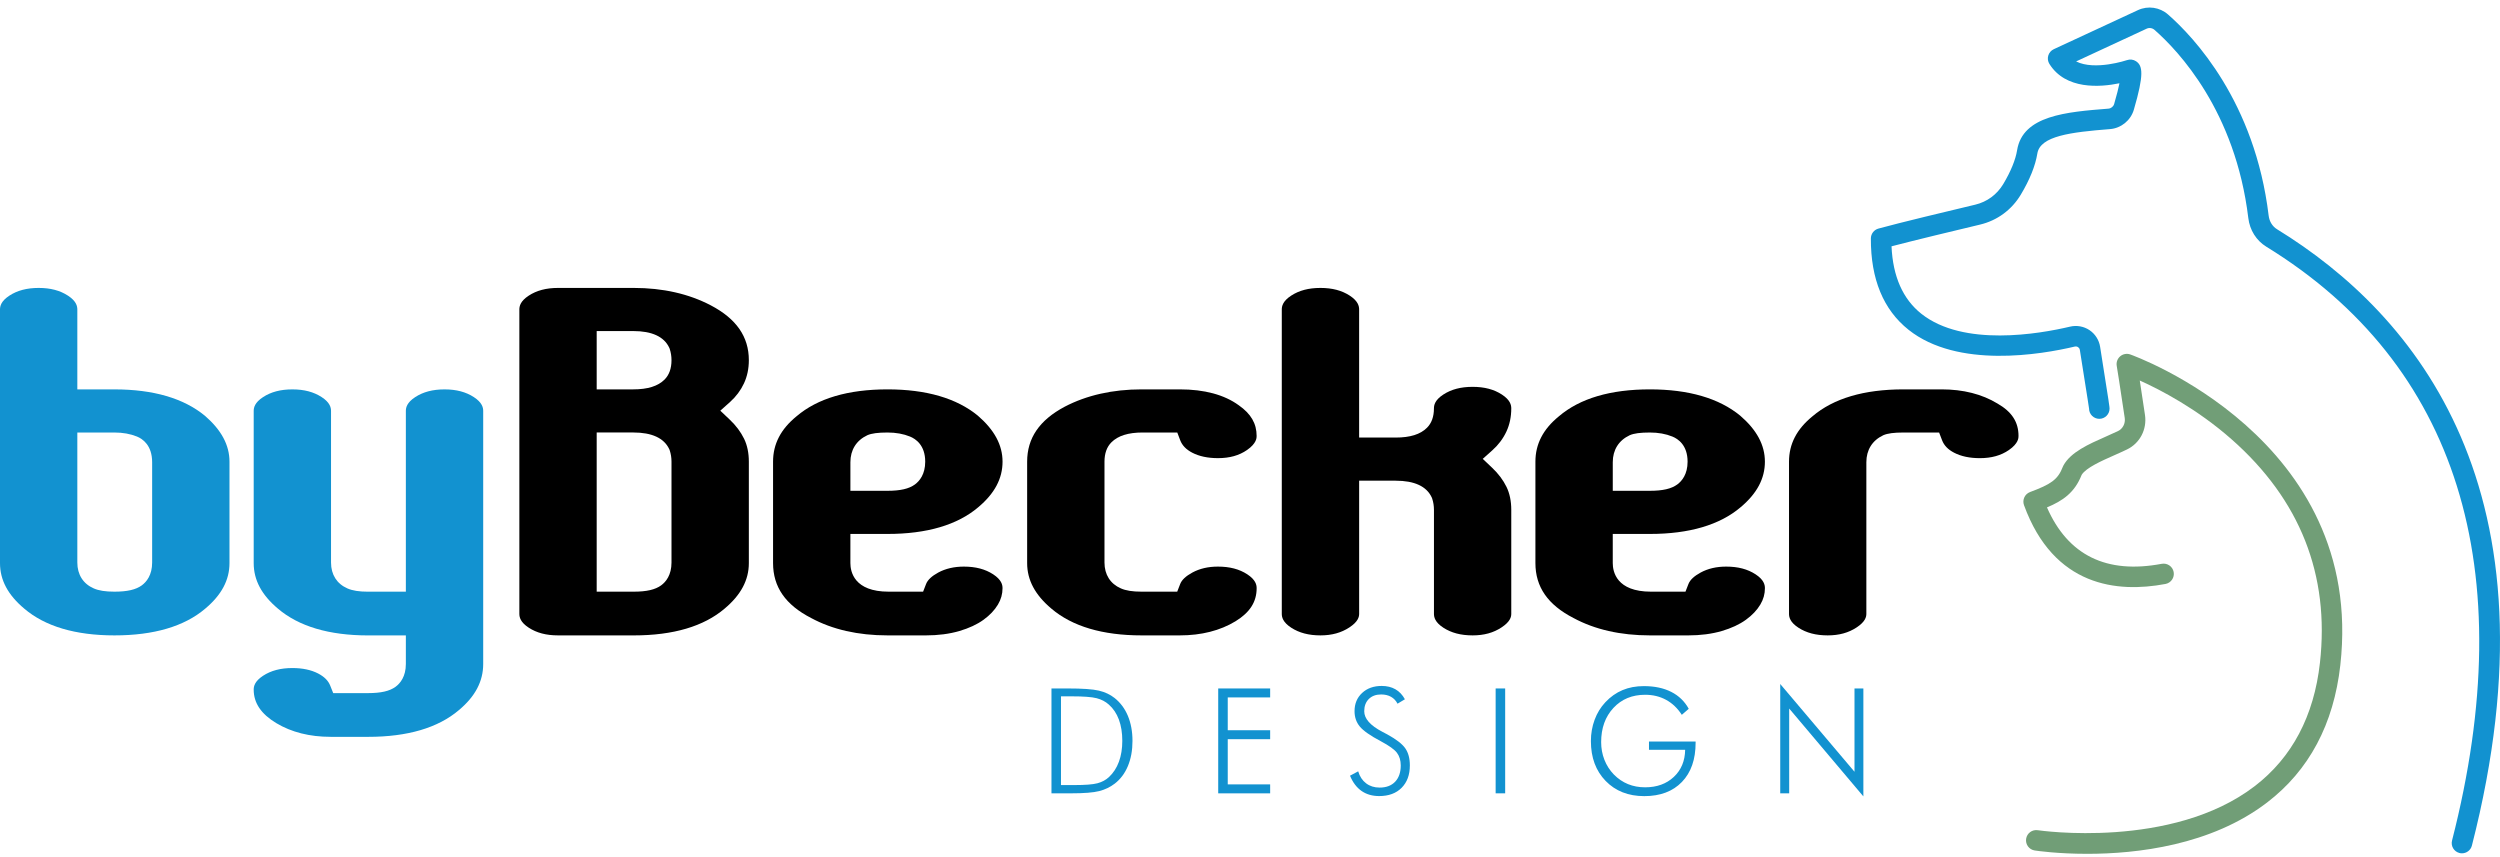 <svg width="175" height="60" viewBox="0 0 175 60" fill="none" xmlns="http://www.w3.org/2000/svg">
<path d="M23.139 51.578C21.679 51.578 20.403 51.256 19.344 50.621C18.278 49.981 17.759 49.213 17.759 48.273C17.759 48.04 17.828 47.688 18.415 47.303C18.971 46.94 19.642 46.763 20.466 46.763C21.176 46.763 21.783 46.892 22.27 47.145C22.701 47.371 22.977 47.645 23.113 47.988L23.325 48.518H25.771C26.667 48.518 27.276 48.377 27.688 48.076C28.018 47.833 28.41 47.358 28.41 46.478V44.479H25.771C23.039 44.479 20.915 43.849 19.457 42.606C18.313 41.645 17.759 40.603 17.759 39.418V28.767C17.759 28.534 17.827 28.181 18.414 27.797C18.97 27.434 19.641 27.257 20.465 27.257C21.289 27.257 21.96 27.435 22.517 27.797C23.104 28.181 23.172 28.534 23.172 28.767V39.378C23.172 40.222 23.578 40.865 24.316 41.188C24.669 41.344 25.132 41.419 25.771 41.419H28.41V28.767C28.41 28.534 28.477 28.181 29.065 27.797C29.622 27.434 30.293 27.257 31.117 27.257C31.941 27.257 32.612 27.435 33.169 27.797C33.756 28.181 33.824 28.534 33.824 28.767V46.478C33.824 47.69 33.27 48.746 32.13 49.702C30.668 50.949 28.531 51.579 25.772 51.579H23.139V51.578Z" fill="#1292D0"/>
<path d="M8.012 44.477C5.28 44.477 3.156 43.847 1.698 42.604C0.553 41.643 0 40.602 0 39.417V21.666C0 21.433 0.068 21.08 0.655 20.696C1.212 20.332 1.883 20.155 2.707 20.155C3.531 20.155 4.202 20.333 4.758 20.696C5.345 21.079 5.413 21.433 5.413 21.666V27.257H8.012C10.723 27.257 12.851 27.876 14.338 29.099C15.495 30.097 16.064 31.154 16.064 32.316V39.418C16.064 40.602 15.51 41.644 14.371 42.601C12.909 43.847 10.771 44.477 8.012 44.477ZM5.413 39.377C5.413 40.221 5.82 40.864 6.557 41.186C6.909 41.343 7.373 41.417 8.012 41.417C8.909 41.417 9.518 41.275 9.929 40.973C10.257 40.731 10.65 40.256 10.65 39.377V32.356C10.65 31.169 9.984 30.72 9.587 30.558C9.128 30.371 8.598 30.276 8.012 30.276H5.413V39.377Z" fill="#1292D0"/>
<path d="M127.938 44.477C127.114 44.477 126.443 44.3 125.887 43.937C125.299 43.553 125.231 43.199 125.231 42.967V32.316C125.231 31.082 125.769 30.042 126.875 29.14C128.347 27.886 130.485 27.256 133.243 27.256H135.916C137.427 27.256 138.742 27.59 139.826 28.249C140.835 28.829 141.296 29.548 141.296 30.52C141.296 30.649 141.296 31.037 140.622 31.503C140.069 31.885 139.404 32.071 138.588 32.071C137.879 32.071 137.272 31.943 136.785 31.688C136.358 31.466 136.084 31.181 135.946 30.819L135.738 30.276H133.243C132.571 30.276 132.136 30.334 131.834 30.464C131.058 30.829 130.645 31.496 130.645 32.356V42.967C130.645 43.183 130.574 43.517 129.967 43.918C129.397 44.295 128.734 44.477 127.938 44.477Z" fill="black"/>
<path d="M115.492 44.477C113.437 44.477 111.639 44.068 110.149 43.263C108.348 42.339 107.479 41.084 107.479 39.417V32.316C107.479 31.082 108.017 30.042 109.124 29.14C110.596 27.886 112.734 27.256 115.491 27.256C118.202 27.256 120.331 27.876 121.817 29.098C122.974 30.096 123.543 31.153 123.543 32.316C123.543 33.5 122.989 34.542 121.85 35.5C120.388 36.746 118.25 37.376 115.491 37.376H112.893V39.417C112.893 40.018 113.154 41.417 115.571 41.417H117.983L118.192 40.879C118.303 40.594 118.59 40.324 119.045 40.078C119.562 39.799 120.149 39.662 120.837 39.662C121.661 39.662 122.332 39.839 122.889 40.202C123.476 40.586 123.544 40.94 123.544 41.172C123.544 41.58 123.44 41.954 123.224 42.317C122.992 42.708 122.653 43.066 122.217 43.382C121.766 43.709 121.195 43.975 120.52 44.172C119.829 44.375 119.037 44.478 118.165 44.478H115.492V44.477ZM115.492 30.276C114.82 30.276 114.386 30.334 114.083 30.464C113.307 30.829 112.894 31.496 112.894 32.356V34.356H115.492C116.389 34.356 116.998 34.215 117.409 33.913C117.738 33.671 118.131 33.196 118.131 32.316C118.131 31.163 117.465 30.72 117.067 30.559C116.608 30.371 116.078 30.276 115.492 30.276Z" fill="black"/>
<path d="M103.084 44.477C102.259 44.477 101.589 44.3 101.032 43.937C100.445 43.553 100.377 43.199 100.377 42.967V35.69C100.377 35.414 100.335 35.149 100.254 34.904L100.237 34.857L100.217 34.812C99.854 34.04 99.007 33.649 97.699 33.649H95.14V42.966C95.14 43.182 95.069 43.516 94.461 43.917C93.892 44.293 93.228 44.477 92.432 44.477C91.609 44.477 90.937 44.299 90.381 43.936C89.794 43.552 89.725 43.198 89.725 42.966V21.665C89.725 21.432 89.794 21.079 90.381 20.695C90.937 20.331 91.608 20.155 92.432 20.155C93.256 20.155 93.928 20.332 94.484 20.695C95.071 21.079 95.139 21.432 95.139 21.665V30.629H97.698C98.712 30.629 99.428 30.404 99.89 29.942C100.213 29.619 100.376 29.164 100.376 28.588C100.376 28.355 100.443 28.003 101.031 27.619C101.588 27.255 102.259 27.079 103.083 27.079C103.907 27.079 104.578 27.256 105.134 27.619C105.721 28.003 105.789 28.355 105.789 28.588C105.789 29.179 105.675 29.723 105.45 30.206C105.221 30.698 104.893 31.136 104.475 31.51L103.792 32.121L104.457 32.751C104.886 33.157 105.223 33.606 105.456 34.084C105.677 34.537 105.789 35.077 105.789 35.689V42.966C105.789 43.182 105.719 43.516 105.111 43.917C104.543 44.295 103.88 44.477 103.084 44.477Z" fill="black"/>
<path d="M79.912 44.477C77.181 44.477 75.057 43.847 73.598 42.604C72.454 41.643 71.9 40.602 71.9 39.417V32.316C71.9 30.67 72.758 29.413 74.524 28.472C76.065 27.666 77.879 27.256 79.912 27.256H82.584C84.308 27.256 85.698 27.63 86.715 28.37C87.571 28.969 87.964 29.649 87.964 30.52C87.964 30.648 87.964 31.036 87.29 31.502C86.738 31.885 86.073 32.07 85.258 32.07C84.548 32.07 83.941 31.942 83.454 31.687C83.028 31.465 82.754 31.18 82.615 30.818L82.409 30.275H79.992C78.978 30.275 78.261 30.5 77.8 30.962C77.477 31.285 77.314 31.74 77.314 32.316V39.377C77.314 40.221 77.72 40.864 78.457 41.186C78.809 41.343 79.274 41.417 79.912 41.417H82.405L82.614 40.879C82.724 40.594 83.011 40.324 83.466 40.078C83.984 39.799 84.57 39.662 85.258 39.662C86.082 39.662 86.754 39.839 87.31 40.202C87.897 40.586 87.965 40.94 87.965 41.172C87.965 42.13 87.497 42.866 86.49 43.486C85.411 44.143 84.096 44.477 82.585 44.477H79.912Z" fill="black"/>
<path d="M62.127 44.477C60.071 44.477 58.274 44.068 56.783 43.263C54.982 42.339 54.114 41.084 54.114 39.417V32.316C54.114 31.082 54.652 30.042 55.758 29.14C57.23 27.886 59.368 27.256 62.126 27.256C64.836 27.256 66.965 27.876 68.451 29.098C69.608 30.096 70.178 31.153 70.178 32.316C70.178 33.5 69.624 34.542 68.485 35.5C67.022 36.746 64.884 37.376 62.126 37.376H59.527V39.417C59.527 40.018 59.788 41.417 62.205 41.417H64.617L64.826 40.879C64.937 40.594 65.224 40.324 65.678 40.078C66.189 39.802 66.792 39.662 67.47 39.662C68.294 39.662 68.965 39.839 69.522 40.202C70.109 40.586 70.177 40.94 70.177 41.172C70.177 41.58 70.073 41.954 69.857 42.317C69.625 42.708 69.286 43.066 68.85 43.382C68.399 43.709 67.828 43.975 67.153 44.172C66.462 44.375 65.67 44.478 64.798 44.478H62.127V44.477ZM62.127 30.276C61.455 30.276 61.021 30.334 60.717 30.464C59.941 30.829 59.528 31.496 59.528 32.356V34.356H62.127C63.023 34.356 63.632 34.215 64.043 33.913C64.372 33.671 64.765 33.196 64.765 32.316C64.765 31.164 64.099 30.72 63.701 30.559C63.242 30.371 62.713 30.276 62.127 30.276Z" fill="black"/>
<path d="M39.061 44.477C38.237 44.477 37.566 44.3 37.01 43.937C36.423 43.553 36.355 43.199 36.355 42.967V21.666C36.355 21.433 36.423 21.08 37.01 20.696C37.566 20.332 38.237 20.155 39.061 20.155H44.366C46.399 20.155 48.214 20.566 49.759 21.376C51.549 22.316 52.419 23.572 52.419 25.216C52.419 25.806 52.304 26.351 52.079 26.834C51.85 27.325 51.522 27.764 51.104 28.138L50.421 28.748L51.086 29.378C51.516 29.785 51.852 30.233 52.086 30.712C52.307 31.165 52.419 31.705 52.419 32.316V39.418C52.419 40.602 51.865 41.644 50.725 42.601C49.263 43.847 47.126 44.478 44.367 44.478H39.061V44.477ZM41.768 41.417H44.366C45.263 41.417 45.872 41.275 46.283 40.973C46.613 40.731 47.005 40.256 47.005 39.377V32.316C47.005 32.039 46.963 31.775 46.882 31.529L46.866 31.482L46.845 31.437C46.482 30.666 45.635 30.274 44.327 30.274H41.768V41.417ZM41.768 27.256H44.327C45.341 27.256 46.057 27.031 46.519 26.57C46.842 26.246 47.005 25.791 47.005 25.215C47.005 24.939 46.963 24.674 46.882 24.429L46.866 24.382L46.845 24.336C46.482 23.566 45.635 23.174 44.327 23.174H41.768V27.256Z" fill="black"/>
<path d="M146.106 59.768C144.026 59.768 142.58 59.556 142.429 59.533C142.037 59.473 141.769 59.107 141.829 58.715C141.889 58.324 142.254 58.054 142.646 58.115C142.739 58.13 152.028 59.48 157.83 55.031C160.441 53.029 161.978 50.124 162.396 46.397C163.086 40.239 161.004 34.972 156.205 30.746C153.771 28.601 151.214 27.279 149.784 26.636C149.883 27.267 150.01 28.103 150.15 29.056C150.296 30.061 149.791 31.027 148.891 31.461C148.604 31.601 148.296 31.736 147.986 31.874C147.111 32.261 146.026 32.741 145.717 33.238C145.22 34.498 144.39 35.055 143.288 35.519C144.756 38.871 147.455 40.199 151.318 39.467C151.707 39.394 152.083 39.649 152.156 40.038C152.23 40.427 151.974 40.803 151.585 40.877C148.217 41.514 143.765 41.076 141.68 35.361C141.546 34.991 141.734 34.581 142.103 34.443C143.545 33.904 144.049 33.589 144.399 32.672C144.41 32.641 144.424 32.611 144.441 32.582C144.954 31.647 146.2 31.095 147.407 30.562C147.702 30.431 147.995 30.302 148.268 30.171C148.596 30.012 148.786 29.638 148.732 29.264C148.422 27.136 148.17 25.605 148.17 25.604C148.129 25.355 148.223 25.102 148.416 24.939C148.609 24.777 148.874 24.728 149.112 24.809C149.277 24.866 165.602 30.685 163.823 46.556C163.36 50.689 161.636 53.924 158.699 56.173C154.768 59.183 149.562 59.768 146.106 59.768Z" fill="#719E77"/>
<path d="M172.338 59.732C172.279 59.732 172.219 59.725 172.16 59.71C171.776 59.611 171.544 59.221 171.643 58.837C176.506 39.855 172.011 25.481 158.642 17.269C157.943 16.84 157.484 16.11 157.382 15.265C156.48 7.78 152.49 3.559 150.817 2.092C150.66 1.955 150.448 1.923 150.261 2.01L145.328 4.3C146.639 4.963 148.862 4.218 148.889 4.209C149.102 4.134 149.338 4.163 149.525 4.289C149.99 4.599 150.093 5.208 149.369 7.68C149.149 8.43 148.48 8.975 147.704 9.037C144.941 9.254 142.813 9.519 142.614 10.746C142.474 11.607 142.085 12.575 141.458 13.623C140.819 14.691 139.803 15.438 138.598 15.723C136.916 16.124 134.044 16.813 132.407 17.242C132.499 19.349 133.2 20.935 134.492 21.962C137.441 24.305 142.755 23.374 144.903 22.865C145.371 22.754 145.867 22.844 146.264 23.109C146.661 23.374 146.932 23.799 147.007 24.271C147.669 28.415 147.669 28.513 147.669 28.6C147.669 28.996 147.348 29.318 146.952 29.318C146.555 29.318 146.234 28.996 146.234 28.6C146.23 28.584 146.164 28.088 145.59 24.498C145.572 24.387 145.504 24.327 145.465 24.301C145.426 24.274 145.344 24.234 145.232 24.26C142.88 24.818 137.038 25.819 133.598 23.084C131.835 21.683 130.948 19.531 130.961 16.69C130.963 16.368 131.179 16.087 131.488 16.001C132.968 15.594 136.37 14.777 138.266 14.327C139.091 14.131 139.788 13.619 140.227 12.886C140.753 12.006 141.089 11.187 141.197 10.515C141.592 8.08 144.641 7.839 147.59 7.605C147.776 7.591 147.938 7.458 147.992 7.276C148.182 6.625 148.295 6.16 148.362 5.829C146.995 6.111 144.594 6.291 143.458 4.474C143.349 4.3 143.32 4.087 143.379 3.889C143.438 3.693 143.578 3.53 143.764 3.444L149.658 0.708C150.355 0.385 151.182 0.504 151.762 1.014C153.561 2.59 157.845 7.118 158.806 15.095C158.855 15.501 159.069 15.849 159.393 16.047C169.126 22.026 179.394 34.364 173.032 59.193C172.949 59.517 172.657 59.732 172.338 59.732Z" fill="#1292D0"/>
<path d="M73.603 55.533V48.192H74.746C75.765 48.192 76.489 48.242 76.917 48.343C77.345 48.443 77.712 48.616 78.02 48.859C78.428 49.183 78.739 49.601 78.953 50.112C79.166 50.624 79.274 51.209 79.274 51.867C79.274 52.526 79.167 53.111 78.953 53.624C78.738 54.138 78.431 54.547 78.03 54.855C77.712 55.099 77.35 55.273 76.942 55.377C76.535 55.481 75.878 55.533 74.972 55.533H74.746H73.603ZM74.27 54.955H75.207C75.966 54.955 76.504 54.913 76.822 54.828C77.14 54.743 77.408 54.598 77.629 54.394C77.936 54.106 78.168 53.749 78.325 53.321C78.482 52.892 78.561 52.405 78.561 51.856C78.561 51.294 78.481 50.8 78.323 50.372C78.163 49.944 77.929 49.593 77.618 49.32C77.384 49.109 77.099 48.96 76.76 48.873C76.422 48.787 75.833 48.743 74.991 48.743H74.865H74.269V54.955H74.27Z" fill="#1292D0"/>
<path d="M85.275 55.533V48.192H88.911V48.819H85.942V51.116H88.911V51.743H85.942V54.907H88.911V55.534H85.275V55.533Z" fill="#1292D0"/>
<path d="M94.501 54.299L95.073 53.993C95.18 54.354 95.365 54.634 95.627 54.833C95.89 55.032 96.204 55.131 96.573 55.131C97.037 55.131 97.4 54.994 97.661 54.72C97.921 54.446 98.052 54.067 98.052 53.582C98.052 53.228 97.964 52.934 97.788 52.699C97.613 52.465 97.237 52.195 96.658 51.887C95.919 51.496 95.428 51.152 95.184 50.854C94.939 50.556 94.818 50.199 94.818 49.781C94.818 49.259 94.994 48.835 95.347 48.507C95.7 48.179 96.156 48.016 96.718 48.016C97.086 48.016 97.406 48.093 97.679 48.249C97.951 48.404 98.172 48.637 98.343 48.948L97.826 49.259C97.72 49.048 97.569 48.888 97.373 48.777C97.178 48.667 96.946 48.612 96.679 48.612C96.318 48.612 96.03 48.719 95.817 48.93C95.603 49.143 95.496 49.43 95.496 49.789C95.496 50.305 95.92 50.784 96.769 51.228C96.923 51.309 97.04 51.37 97.121 51.414C97.746 51.758 98.164 52.083 98.374 52.389C98.585 52.695 98.69 53.091 98.69 53.58C98.69 54.239 98.497 54.76 98.113 55.147C97.729 55.532 97.206 55.725 96.544 55.725C96.063 55.725 95.651 55.606 95.308 55.367C94.966 55.128 94.696 54.773 94.501 54.299Z" fill="#1292D0"/>
<path d="M104.695 55.533V48.192H105.362V55.533H104.695Z" fill="#1292D0"/>
<path d="M117.726 50.038C117.429 49.576 117.063 49.227 116.628 48.99C116.193 48.752 115.704 48.634 115.159 48.634C114.25 48.634 113.51 48.941 112.939 49.556C112.367 50.171 112.081 50.969 112.081 51.948C112.081 52.386 112.157 52.799 112.309 53.187C112.461 53.575 112.682 53.919 112.973 54.219C113.267 54.517 113.597 54.74 113.961 54.889C114.324 55.037 114.725 55.112 115.159 55.112C115.981 55.112 116.65 54.87 117.167 54.385C117.683 53.901 117.948 53.267 117.961 52.485H115.429V51.908H118.693V51.989C118.693 53.159 118.374 54.074 117.735 54.736C117.097 55.398 116.218 55.729 115.098 55.729C113.986 55.729 113.084 55.375 112.396 54.667C111.707 53.958 111.363 53.029 111.363 51.878C111.363 51.35 111.45 50.852 111.624 50.382C111.798 49.911 112.049 49.503 112.376 49.156C112.73 48.778 113.131 48.495 113.577 48.308C114.023 48.12 114.52 48.028 115.069 48.028C115.814 48.028 116.452 48.162 116.984 48.431C117.516 48.7 117.925 49.095 118.212 49.616L117.726 50.038Z" fill="#1292D0"/>
<path d="M124.616 55.533V47.88L129.815 54.023V48.192H130.436V55.748L125.243 49.597V55.533H124.616V55.533Z" fill="#1292D0"/>
</svg>
